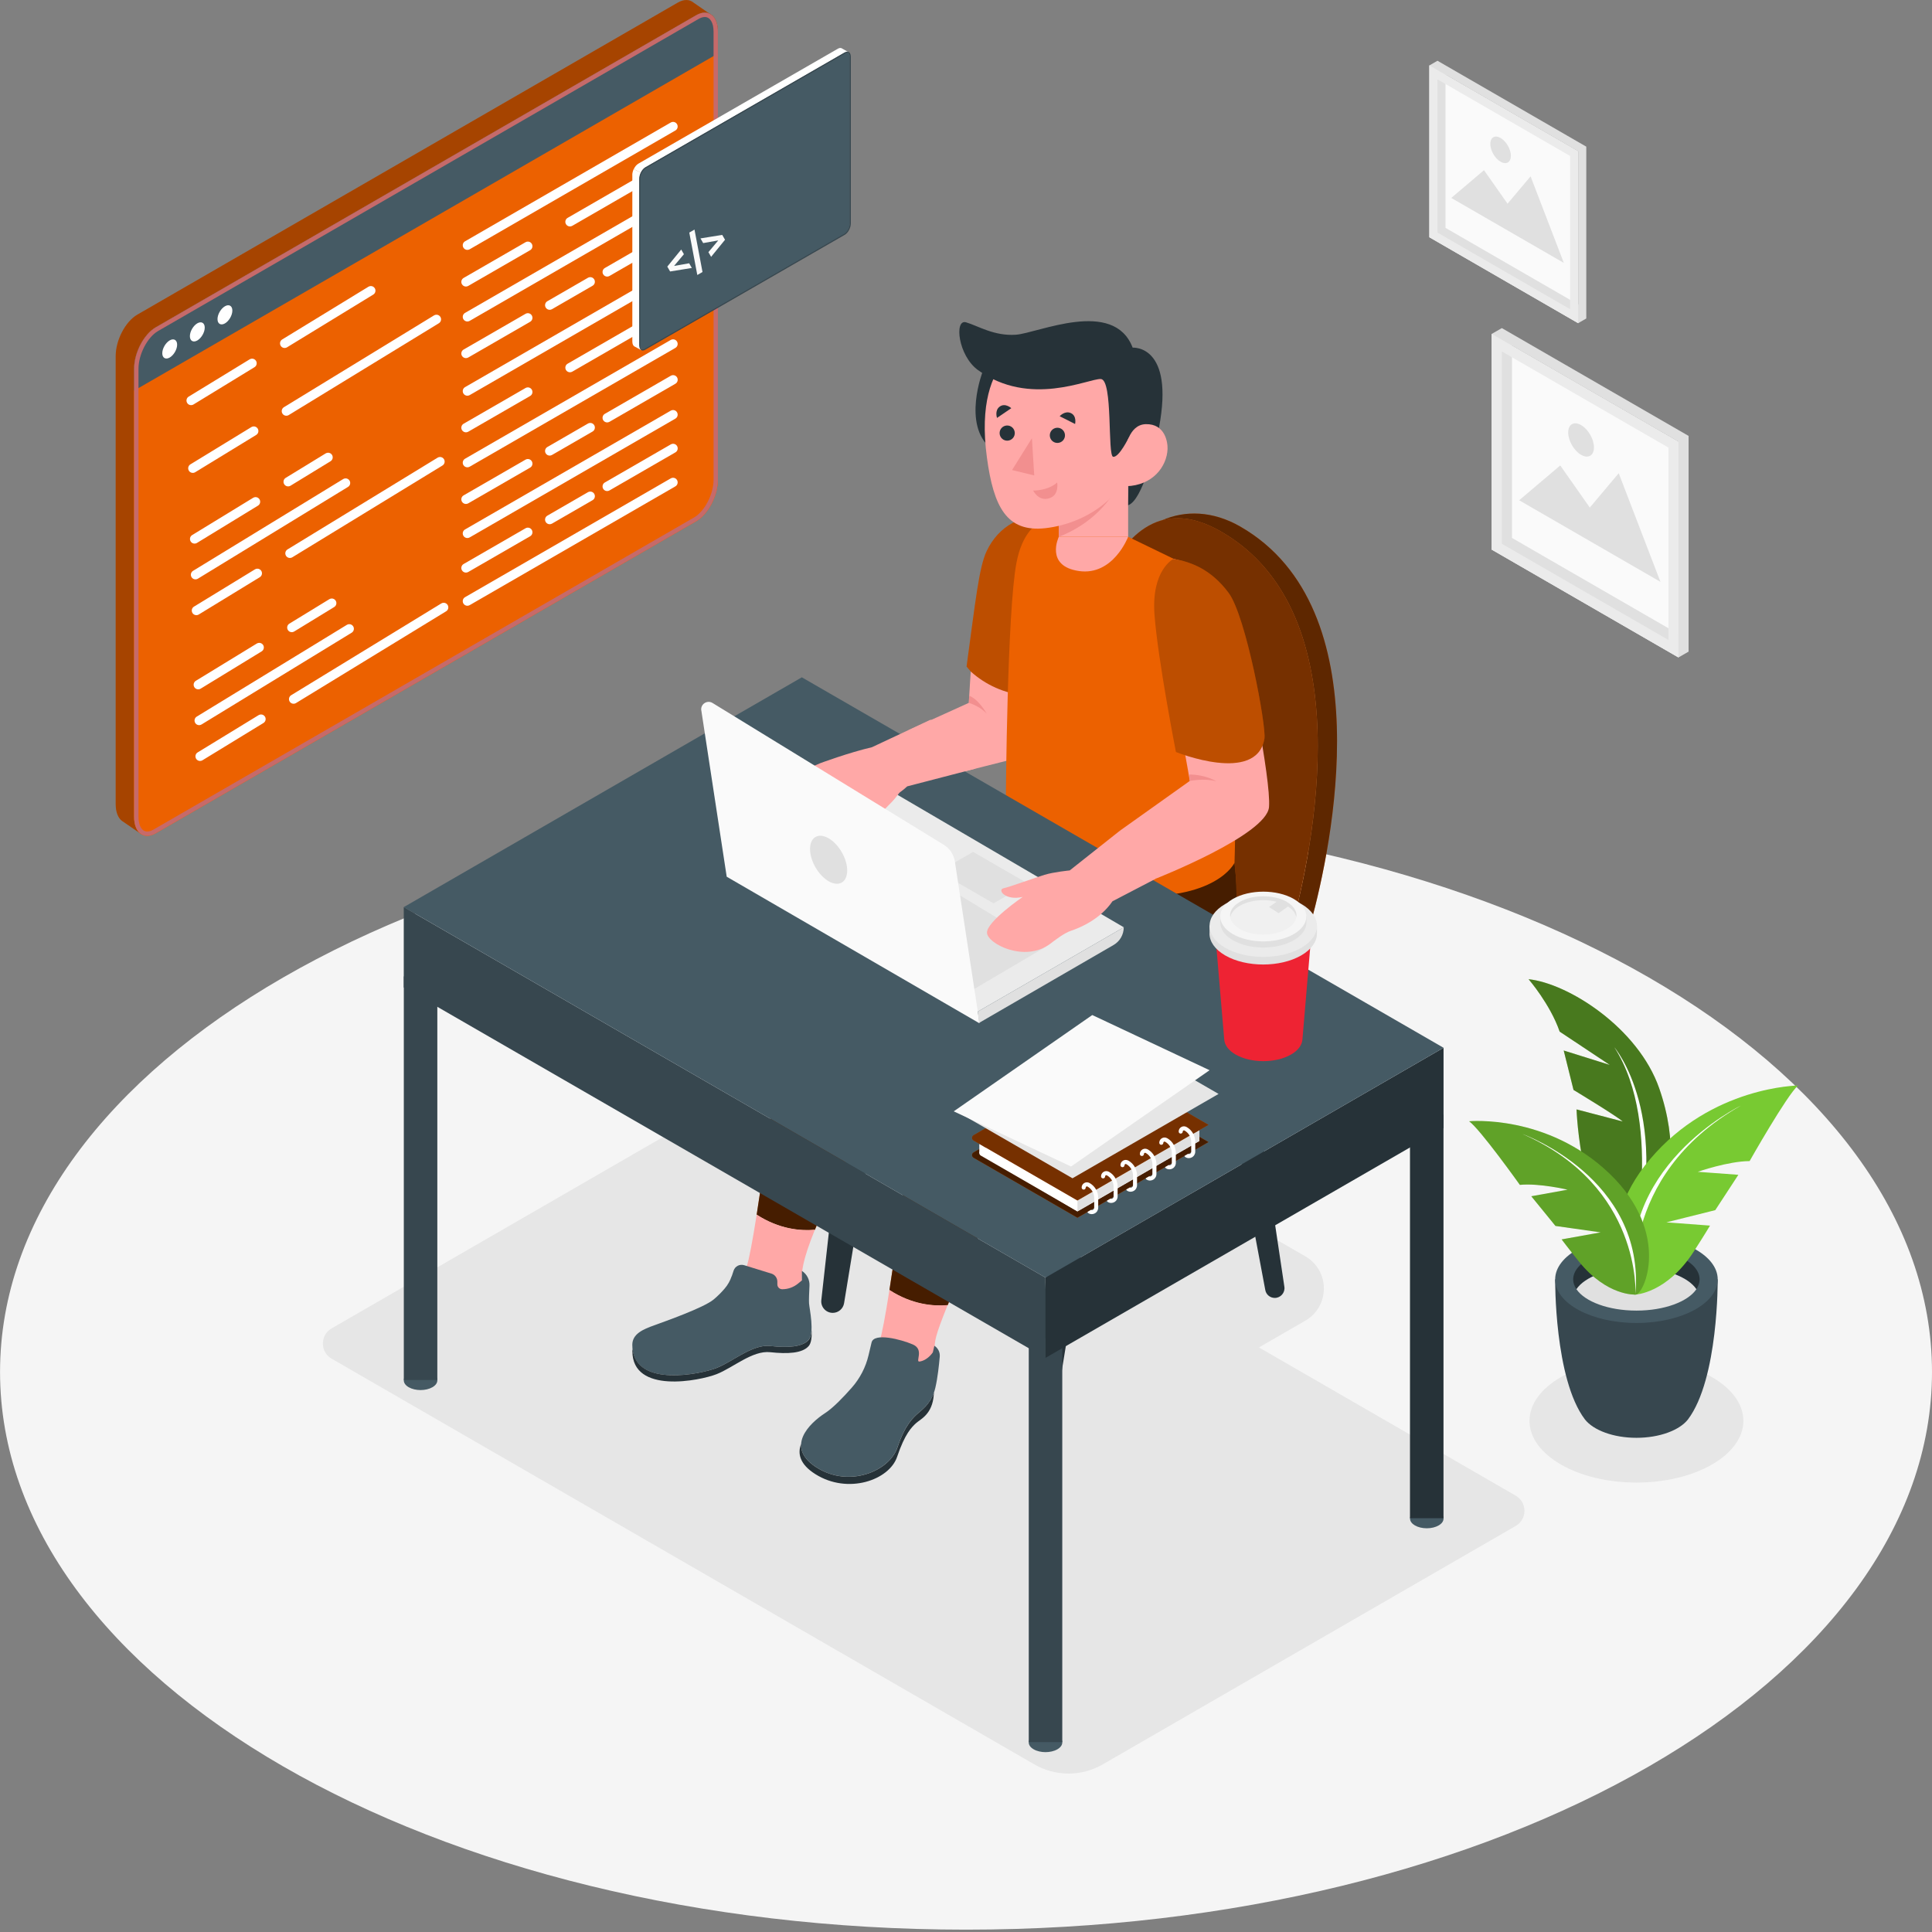 <svg width="500" height="500" viewBox="0 0 500 500" fill="none" xmlns="http://www.w3.org/2000/svg">
<rect x="0" y="0" width="500" height="500" fill="#808080" stroke="none"/>
<g clip-path="url(#clip0_1165_1269)">
<path d="M250.006 499.393C111.938 499.393 0.011 434.773 0.011 355.059C0.011 275.346 111.938 210.726 250.006 210.726C388.074 210.726 500 275.346 500 355.059C500 434.773 388.074 499.393 250.006 499.393Z" fill="#F5F5F5"/>
<path d="M423.508 383.688C408.224 383.688 395.835 376.535 395.835 367.711C395.835 358.887 408.224 351.734 423.508 351.734C438.792 351.734 451.182 358.887 451.182 367.711C451.182 376.535 438.792 383.688 423.508 383.688Z" fill="#E6E6E6"/>
<path d="M210.389 282.072L392.273 387.081C395.284 388.823 395.284 393.171 392.273 394.912L285.376 456.63C279.905 459.787 273.174 459.787 267.703 456.63L85.819 351.621C82.808 349.88 82.808 345.532 85.819 343.79L192.716 282.072C198.187 278.915 204.929 278.915 210.389 282.072Z" fill="#E6E6E6"/>
<path d="M264.995 283.095L337.814 325.139C344.218 328.835 344.218 338.082 337.814 341.79L301.141 362.958C296.208 365.812 290.118 365.812 285.186 362.958L212.367 320.914C205.963 317.218 205.963 307.971 212.367 304.263L249.041 283.095C253.973 280.241 260.052 280.241 264.995 283.095Z" fill="#E6E6E6"/>
<path d="M422.046 326.363C422.046 326.363 439.146 309.667 429.416 281.69C423.967 266.016 405.889 254.5 395.597 253.421C395.597 253.421 401.181 259.859 403.642 266.983L416.608 275.601L404.686 271.87L407.226 282.072C407.226 282.072 418.304 288.769 419.956 290.241L408.012 287.117C408.012 287.117 408.922 315.993 422.057 326.375L422.046 326.363Z" fill="#78CA32"/>
<path opacity="0.4" d="M422.046 326.363C422.046 326.363 439.146 309.667 429.416 281.69C423.967 266.016 405.889 254.5 395.597 253.421C395.597 253.421 401.181 259.859 403.642 266.983L416.608 275.601L404.686 271.87L407.226 282.072C407.226 282.072 418.304 288.769 419.956 290.241L408.012 287.117C408.012 287.117 408.922 315.993 422.057 326.375L422.046 326.363Z" fill="black"/>
<path d="M422.046 326.363C422.046 326.363 430.9 291.42 417.799 271.039C417.799 271.039 433.158 289.027 422.046 326.363Z" fill="white"/>
<path d="M402.474 331.094L423.395 330.835H423.507H423.619L444.54 331.094C444.54 331.094 444.776 356.868 436.833 367.363C434.642 370.149 429.496 372.104 423.507 372.104C417.518 372.104 412.361 370.138 410.17 367.34C402.238 356.846 402.474 331.094 402.474 331.094Z" fill="#37474F"/>
<path d="M423.508 342.386C411.891 342.386 402.475 337.33 402.475 331.094C402.475 324.857 411.891 319.802 423.508 319.802C435.124 319.802 444.541 324.857 444.541 331.094C444.541 337.33 435.124 342.386 423.508 342.386Z" fill="#455A64"/>
<path d="M423.508 328.105C416.272 328.105 410.148 330.431 407.98 333.644C407.44 332.846 407.137 331.993 407.137 331.105C407.137 326.644 414.463 323.026 423.496 323.026C432.53 323.026 439.855 326.644 439.855 331.105C439.855 331.993 439.552 332.846 439.013 333.644C436.856 330.431 430.732 328.105 423.496 328.105H423.508Z" fill="#263238"/>
<path d="M423.507 328.105C430.743 328.105 436.866 330.431 439.023 333.644C436.866 336.858 430.743 339.183 423.507 339.183C416.271 339.183 410.148 336.858 407.979 333.644C410.136 330.431 416.26 328.105 423.507 328.105Z" fill="#E0E0E0"/>
<path d="M423.248 335.037C423.248 335.037 431.349 334.723 438.304 323.959C441.169 319.521 442.551 317.184 442.551 317.184L431.26 316.341L443.911 313.184L449.888 304.038L439.383 303.263C439.383 303.263 447.203 300.521 452.798 300.488C452.798 300.488 462.484 283.376 465.326 280.937C465.326 280.937 442.978 281.117 427.057 299.96C411.125 318.791 420.9 335.532 423.26 335.06L423.248 335.037Z" fill="#78CA32"/>
<path d="M423.249 335.037C423.249 335.037 418.182 304.499 450.529 286.14C450.529 286.14 416.957 302.263 423.249 335.037Z" fill="white"/>
<path d="M423.248 335.037C423.248 335.037 415.911 335.521 408.619 326.465C405.619 322.734 404.147 320.757 404.147 320.757L414.26 318.937L402.552 317.274L396.294 309.589L405.698 307.892C405.698 307.892 398.383 306.15 393.339 306.645C393.339 306.645 382.991 292.117 380.204 290.184C380.204 290.184 400.383 288.252 416.529 303.735C432.675 319.229 425.439 335.251 423.259 335.037H423.248Z" fill="#78CA32"/>
<path opacity="0.2" d="M423.248 335.037C423.248 335.037 415.911 335.521 408.619 326.465C405.619 322.734 404.147 320.757 404.147 320.757L414.26 318.937L402.552 317.274L396.294 309.589L405.698 307.892C405.698 307.892 398.383 306.15 393.339 306.645C393.339 306.645 382.991 292.117 380.204 290.184C380.204 290.184 400.383 288.252 416.529 303.735C432.675 319.229 425.439 335.251 423.259 335.037H423.248Z" fill="black"/>
<path d="M423.248 335.037C423.248 335.037 424.944 307.016 394.035 293.488C394.035 293.488 425.843 304.881 423.248 335.037Z" fill="white"/>
<path d="M386.059 86.414V142.233L434.395 170.142V114.323L386.059 86.414Z" fill="#FAFAFA"/>
<path d="M391.294 89.436V139.21L434.405 164.097V114.323L391.294 89.436ZM388.676 84.908L437.012 112.818V168.637L434.394 170.142L386.058 142.233V86.414L388.676 84.908Z" fill="#E0E0E0"/>
<path d="M388.676 90.953V140.727L431.788 165.614V115.84L388.676 90.953ZM386.059 86.425L434.395 114.335V170.153L386.059 142.244V86.425Z" fill="#EBEBEB"/>
<path d="M393.16 129.469L429.721 150.581L418.923 122.469L411.44 131.357L403.789 120.458L393.16 129.469Z" fill="#E0E0E0"/>
<path d="M405.846 111.93C405.846 114.054 407.34 116.649 409.183 117.705C411.025 118.773 412.52 117.907 412.52 115.784C412.52 113.66 411.025 111.065 409.183 110.009C407.34 108.941 405.846 109.807 405.846 111.93Z" fill="#E0E0E0"/>
<path d="M369.935 16.921V61.392L408.439 83.627V39.156L369.935 16.921Z" fill="#FAFAFA"/>
<path d="M374.103 19.325V58.976L408.439 78.807V39.156L374.103 19.325ZM372.013 15.719L410.529 37.954V82.425L408.439 83.627L369.935 61.392V16.921L372.025 15.719H372.013Z" fill="#E0E0E0"/>
<path d="M372.013 20.539V60.19L406.349 80.021V40.37L372.013 20.539ZM369.923 16.932L408.428 39.168V83.639L369.923 61.403V16.921V16.932Z" fill="#EBEBEB"/>
<path d="M375.587 51.224L404.721 68.043L396.114 45.639L390.148 52.718L384.058 44.044L375.587 51.224Z" fill="#E0E0E0"/>
<path d="M385.688 37.246C385.688 38.943 386.879 40.999 388.351 41.853C389.823 42.696 391.014 42.01 391.014 40.314C391.014 38.617 389.823 36.561 388.351 35.707C386.879 34.864 385.688 35.55 385.688 37.246Z" fill="#E0E0E0"/>
<path d="M288.028 273.971L272.399 369.351C272.163 370.789 270.916 371.846 269.466 371.846C267.691 371.846 266.309 370.306 266.511 368.542L277.477 270.14L288.039 273.971H288.028Z" fill="#263238"/>
<path d="M234.075 241.893L218.446 337.273C218.21 338.711 216.963 339.768 215.513 339.768C213.738 339.768 212.356 338.228 212.558 336.464L223.524 238.062L234.086 241.893H234.075Z" fill="#263238"/>
<path d="M312.028 251.668L327.455 333.858C327.669 335.049 328.702 335.903 329.916 335.903C331.433 335.903 332.612 334.543 332.399 333.037L321.006 256.859L312.028 251.668Z" fill="#263238"/>
<path d="M257.468 221.006L272.805 302.69C273.018 303.881 274.052 304.735 275.265 304.735C276.782 304.735 277.962 303.375 277.748 301.87L266.445 226.186L257.468 221.006Z" fill="#263238"/>
<path d="M261.917 214.793C269.119 211.579 274.051 204.793 274.827 196.951C277.31 171.929 286.13 120.346 315.994 137.514C352.859 158.704 339.657 220.242 334.297 239.972C333.084 244.421 330.769 248.478 327.522 251.758C320.859 258.466 307.073 270.016 283.624 279.859C280.748 281.061 277.546 281.252 274.546 280.398C262.894 277.084 232.457 266.882 217.277 247.478C215.48 245.185 215.873 241.871 218.154 240.062C224.3 235.174 238.187 225.354 261.917 214.782V214.793Z" fill="#EC6100"/>
<path opacity="0.5" d="M261.917 214.793C269.119 211.579 274.051 204.793 274.827 196.951C277.31 171.929 286.13 120.346 315.994 137.514C352.859 158.704 339.657 220.242 334.297 239.972C333.084 244.421 330.769 248.478 327.522 251.758C320.859 258.466 307.073 270.016 283.624 279.859C280.748 281.061 277.546 281.252 274.546 280.398C262.894 277.084 232.457 266.882 217.277 247.478C215.48 245.185 215.873 241.871 218.154 240.062C224.3 235.174 238.187 225.354 261.917 214.782V214.793Z" fill="black"/>
<path d="M216.176 243.961C216.108 245.197 216.457 246.444 217.277 247.489C218.086 248.522 218.951 249.534 219.839 250.511C220.322 251.051 220.827 251.579 221.333 252.107C221.333 252.107 221.355 252.129 221.367 252.14C221.872 252.657 222.389 253.163 222.906 253.668C222.917 253.68 222.94 253.702 222.951 253.713C223.479 254.219 224.007 254.702 224.558 255.196C224.569 255.208 224.58 255.219 224.603 255.23C225.153 255.725 225.704 256.196 226.265 256.68C226.265 256.68 226.277 256.691 226.288 256.702C234.895 263.927 245.344 269.432 254.681 273.398C254.692 273.398 254.703 273.398 254.714 273.41C255.299 273.657 255.872 273.893 256.445 274.129C256.501 274.151 256.568 274.174 256.624 274.207C257.164 274.432 257.692 274.645 258.22 274.848C258.31 274.881 258.4 274.926 258.501 274.96C258.995 275.162 259.489 275.353 259.984 275.544C260.096 275.589 260.209 275.634 260.321 275.679C260.793 275.859 261.253 276.027 261.703 276.207C261.838 276.252 261.973 276.308 262.107 276.353C262.534 276.511 262.961 276.668 263.388 276.825C263.546 276.881 263.692 276.938 263.849 276.994C264.242 277.14 264.635 277.275 265.029 277.409C265.197 277.466 265.355 277.522 265.523 277.578C265.894 277.702 266.253 277.836 266.613 277.949C266.793 278.005 266.961 278.061 267.13 278.129C267.467 278.241 267.793 278.353 268.118 278.454C268.309 278.522 268.489 278.578 268.68 278.634C268.984 278.735 269.276 278.825 269.568 278.915C269.77 278.982 269.972 279.039 270.163 279.106C270.422 279.185 270.68 279.275 270.927 279.353C271.152 279.421 271.354 279.488 271.579 279.555C271.793 279.623 272.017 279.69 272.231 279.758C272.5 279.836 272.759 279.915 273.017 279.994C273.152 280.027 273.287 280.072 273.422 280.117C273.815 280.23 274.186 280.342 274.545 280.443C277.545 281.297 280.747 281.106 283.624 279.904C307.073 270.061 320.87 258.511 327.522 251.803C330.769 248.534 333.083 244.466 334.297 240.017C339.656 220.287 352.858 158.749 315.994 137.559C315.342 137.188 314.702 136.851 314.061 136.536C313.926 136.469 313.78 136.401 313.646 136.334C313.028 136.042 312.41 135.772 311.803 135.536C311.747 135.514 311.691 135.491 311.623 135.469C311.039 135.255 310.477 135.064 309.915 134.896C309.825 134.873 309.747 134.84 309.657 134.817C309.05 134.649 308.455 134.514 307.87 134.401C307.825 134.401 307.769 134.39 307.724 134.379C306.5 134.166 305.331 134.087 304.185 134.132C304.163 134.132 304.14 134.132 304.118 134.132C302.96 134.177 301.837 134.357 300.769 134.649C306.657 132.042 313.848 132.166 320.982 136.267C357.847 157.457 344.645 218.995 339.285 238.725L338.375 242.118C336.544 248.961 332.499 255.017 326.87 259.32L317.308 266.634C309.567 272.589 298.578 279.533 283.657 285.791C280.77 287.005 277.556 287.207 274.545 286.353C262.905 283.039 232.445 272.848 217.266 253.432C216.592 252.567 216.243 251.556 216.176 250.545H216.153V243.972H216.165L216.176 243.961Z" fill="#EC6100"/>
<path opacity="0.6" d="M216.176 243.961C216.108 245.197 216.457 246.444 217.277 247.489C218.086 248.522 218.951 249.534 219.839 250.511C220.322 251.051 220.827 251.579 221.333 252.107C221.333 252.107 221.355 252.129 221.367 252.14C221.872 252.657 222.389 253.163 222.906 253.668C222.917 253.68 222.94 253.702 222.951 253.713C223.479 254.219 224.007 254.702 224.558 255.196C224.569 255.208 224.58 255.219 224.603 255.23C225.153 255.725 225.704 256.196 226.265 256.68C226.265 256.68 226.277 256.691 226.288 256.702C234.895 263.927 245.344 269.432 254.681 273.398C254.692 273.398 254.703 273.398 254.714 273.41C255.299 273.657 255.872 273.893 256.445 274.129C256.501 274.151 256.568 274.174 256.624 274.207C257.164 274.432 257.692 274.645 258.22 274.848C258.31 274.881 258.4 274.926 258.501 274.96C258.995 275.162 259.489 275.353 259.984 275.544C260.096 275.589 260.209 275.634 260.321 275.679C260.793 275.859 261.253 276.027 261.703 276.207C261.838 276.252 261.973 276.308 262.107 276.353C262.534 276.511 262.961 276.668 263.388 276.825C263.546 276.881 263.692 276.938 263.849 276.994C264.242 277.14 264.635 277.275 265.029 277.409C265.197 277.466 265.355 277.522 265.523 277.578C265.894 277.702 266.253 277.836 266.613 277.949C266.793 278.005 266.961 278.061 267.13 278.129C267.467 278.241 267.793 278.353 268.118 278.454C268.309 278.522 268.489 278.578 268.68 278.634C268.984 278.735 269.276 278.825 269.568 278.915C269.77 278.982 269.972 279.039 270.163 279.106C270.422 279.185 270.68 279.275 270.927 279.353C271.152 279.421 271.354 279.488 271.579 279.555C271.793 279.623 272.017 279.69 272.231 279.758C272.5 279.836 272.759 279.915 273.017 279.994C273.152 280.027 273.287 280.072 273.422 280.117C273.815 280.23 274.186 280.342 274.545 280.443C277.545 281.297 280.747 281.106 283.624 279.904C307.073 270.061 320.87 258.511 327.522 251.803C330.769 248.534 333.083 244.466 334.297 240.017C339.656 220.287 352.858 158.749 315.994 137.559C315.342 137.188 314.702 136.851 314.061 136.536C313.926 136.469 313.78 136.401 313.646 136.334C313.028 136.042 312.41 135.772 311.803 135.536C311.747 135.514 311.691 135.491 311.623 135.469C311.039 135.255 310.477 135.064 309.915 134.896C309.825 134.873 309.747 134.84 309.657 134.817C309.05 134.649 308.455 134.514 307.87 134.401C307.825 134.401 307.769 134.39 307.724 134.379C306.5 134.166 305.331 134.087 304.185 134.132C304.163 134.132 304.14 134.132 304.118 134.132C302.96 134.177 301.837 134.357 300.769 134.649C306.657 132.042 313.848 132.166 320.982 136.267C357.847 157.457 344.645 218.995 339.285 238.725L338.375 242.118C336.544 248.961 332.499 255.017 326.87 259.32L317.308 266.634C309.567 272.589 298.578 279.533 283.657 285.791C280.77 287.005 277.556 287.207 274.545 286.353C262.905 283.039 232.445 272.848 217.266 253.432C216.592 252.567 216.243 251.556 216.176 250.545H216.153V243.972H216.165L216.176 243.961Z" fill="black"/>
<path d="M195.828 314.364C198.356 298.319 201.569 272.657 203.423 257.477C203.547 256.477 203.715 255.489 203.929 254.522C205.783 246.051 211.333 238.849 218.782 234.41L256.602 211.894L282.275 198.389C282.275 198.389 289.107 218.186 281.174 230.287C274.568 240.365 245.4 252.859 236.737 257.062C228.074 261.264 227.883 262.41 228.063 268.039C228.243 273.668 228.254 280.836 217.591 303.285C214.535 309.735 212.401 314.566 210.906 318.263C207.198 318.588 201.682 318.128 195.85 314.352L195.828 314.364Z" fill="#EC6100"/>
<path opacity="0.7" d="M195.827 314.364C198.355 298.319 201.569 272.657 203.423 257.477C203.602 255.983 203.895 254.511 204.277 253.073C206.378 245.219 211.726 238.613 218.714 234.455L256.59 211.905L282.264 198.4C282.264 198.4 289.095 218.197 281.163 230.298C274.556 240.377 245.388 252.871 236.725 257.073C228.063 261.275 227.872 262.421 228.051 268.05C228.231 273.679 228.242 280.848 217.58 303.297C214.524 309.746 212.389 314.577 210.894 318.274C207.187 318.6 201.67 318.139 195.839 314.364H195.827Z" fill="black"/>
<path d="M207.523 331.363C207.535 332.037 207.389 332.689 207.063 333.273C206.355 334.565 204.748 337.004 201.377 340.037C196.288 344.633 179.4 362.61 173.457 351.453C173.457 351.453 190.906 334.745 193.22 327.869C193.872 325.914 194.793 320.937 195.827 314.352C201.658 318.128 207.175 318.588 210.883 318.262C207.613 326.386 207.467 329.038 207.523 331.352V331.363Z" fill="#FFA8A7"/>
<path d="M189.38 330.273L189.863 328.824C190.234 327.701 191.447 327.083 192.582 327.431L199.649 329.611C200.559 329.891 201.177 330.734 201.177 331.689V332.397C201.177 333.094 201.739 333.655 202.436 333.655C203.93 333.655 205.379 333.139 206.537 332.184L207.525 331.375V328.903C208.829 329.745 209.582 331.217 209.492 332.768C209.402 334.442 209.323 336.487 209.379 337.307C209.492 338.779 210.885 344.97 209.233 346.79C207.582 348.621 203.874 348.835 199.29 348.34C194.705 347.846 189.694 352.363 185.436 354.026C181.189 355.7 163.594 359.295 163.639 348.048C163.639 345.183 166.481 344.015 169.268 343.004C172.054 341.992 182.088 338.453 184.661 336.33C185.84 335.352 186.818 334.33 187.526 333.498C188.346 332.554 188.953 331.464 189.357 330.273H189.38Z" fill="#455A64"/>
<path d="M185.458 354.026C189.705 352.352 194.728 347.846 199.312 348.34C203.896 348.835 207.593 348.621 209.255 346.79C209.75 346.239 209.974 345.296 210.042 344.194C210.132 345.925 209.997 347.588 209.255 348.397C207.604 350.228 203.896 350.442 199.312 349.947C194.728 349.453 189.717 353.97 185.458 355.632C181.211 357.307 163.616 360.902 163.661 349.655C163.661 349.475 163.706 349.329 163.728 349.172C164.841 359.048 181.357 355.632 185.458 354.026Z" fill="#263238"/>
<path d="M230.187 333.858C232.715 317.813 235.929 292.151 237.783 276.971C238.749 268.994 242.693 261.68 248.816 256.477L294.197 217.894L318.455 217.478C318.455 217.478 323.455 237.691 315.522 249.803C308.916 259.882 279.748 272.376 271.085 276.578C262.423 280.78 262.231 281.926 262.411 287.555C262.591 293.184 262.602 300.353 251.94 322.802C248.883 329.251 246.749 334.082 245.254 337.779C241.547 338.105 236.03 337.644 230.199 333.869L230.187 333.858Z" fill="#EC6100"/>
<path opacity="0.7" d="M230.187 333.858C232.715 317.813 235.929 292.151 237.783 276.971C238.749 268.994 242.693 261.68 248.816 256.477L294.197 217.894L318.455 217.478C318.455 217.478 323.455 237.691 315.522 249.803C308.916 259.882 279.748 272.376 271.085 276.578C262.423 280.78 262.231 281.926 262.411 287.555C262.591 293.184 262.602 300.353 251.94 322.802C248.883 329.251 246.749 334.082 245.254 337.779C241.547 338.105 236.03 337.644 230.199 333.869L230.187 333.858Z" fill="black"/>
<path d="M241.894 349.408C241.905 350.082 242.355 352.071 241.422 352.767C240.242 353.644 239.108 356.498 235.737 359.531C230.647 364.127 225.265 354.239 227.58 347.363C228.231 345.408 229.153 340.431 230.186 333.846C236.018 337.622 241.534 338.082 245.242 337.756C241.973 345.88 241.838 347.093 241.894 349.397V349.408Z" fill="#FFA8A7"/>
<path d="M271.893 133.75C264.724 132.626 257.747 136.817 255.477 143.705C254.106 147.839 252.882 152.895 252.41 158.547C251.095 174.108 250.736 181.895 250.736 181.895L235.107 188.985C235.107 188.985 243.545 189.389 242.972 201.31L262.443 196.4L271.893 133.75Z" fill="#FFA8A7"/>
<path d="M250.151 172.49C252.454 155.626 253.364 146.817 255.342 142.637C258.443 136.076 264.712 132.637 271.881 133.761L265.993 180.052L265.241 179.973C260.027 179.468 255.117 177.288 251.23 173.783L250.151 172.502V172.49Z" fill="#EC6100"/>
<path opacity="0.2" d="M250.151 172.49C252.454 155.626 253.364 146.817 255.342 142.637C258.443 136.076 264.712 132.637 271.881 133.761L265.993 180.052L265.241 179.973C260.027 179.468 255.117 177.288 251.23 173.783L250.151 172.502V172.49Z" fill="black"/>
<path d="M250.736 181.895C250.736 181.895 253.713 182.771 255.354 184.726C255.354 184.726 253.466 181.142 250.826 180.041L250.736 181.895Z" fill="#F28F8F"/>
<path d="M309.442 147.39L291.96 138.918L277.556 133.941C277.556 133.941 266.016 130.255 263.062 145.637C260.635 158.277 260.32 206.321 260.32 206.321L260.578 211.579C260.578 211.579 267.241 230.253 291.05 231.793C314.858 233.332 319.487 223.298 319.487 223.298C319.487 223.298 321.903 159.738 309.442 147.379V147.39Z" fill="#EC6100"/>
<path d="M254.355 96.043C254.355 96.043 248.951 109.896 256.412 115.997C263.872 122.098 261.288 97.593 261.288 97.593L254.355 96.054V96.043Z" fill="#263238"/>
<path d="M267.511 452.72C269.207 453.698 271.949 453.698 273.646 452.72C275.342 451.743 275.342 450.158 273.646 449.181C271.949 448.203 269.207 448.203 267.511 449.181C265.814 450.158 265.814 451.743 267.511 452.72Z" fill="#455A64"/>
<path d="M266.242 346.408H274.916V450.855H266.242V346.408Z" fill="#37474F"/>
<path d="M369.251 395.519C366.856 395.519 364.914 394.397 364.914 393.014C364.914 391.63 366.856 390.508 369.251 390.508C371.646 390.508 373.588 391.63 373.588 393.014C373.588 394.397 371.646 395.519 369.251 395.519Z" fill="#455A64"/>
<path d="M364.902 288.465H373.576V392.913H364.902V288.465Z" fill="#263238"/>
<path d="M105.775 359.014C107.471 359.992 110.213 359.992 111.909 359.014C113.606 358.037 113.606 356.453 111.909 355.475C110.213 354.498 107.471 354.498 105.775 355.475C104.078 356.453 104.078 358.037 105.775 359.014Z" fill="#455A64"/>
<path d="M104.506 252.691H113.18V357.138H104.506V252.691Z" fill="#37474F"/>
<path d="M211.849 279.971C213.366 280.848 215.838 280.848 217.355 279.971C218.871 279.095 218.871 277.668 217.355 276.792C215.838 275.915 213.366 275.915 211.849 276.792C210.332 277.668 210.332 279.095 211.849 279.971Z" fill="#455A64"/>
<path d="M210.692 191.131H218.479V278.297H210.692V191.131Z" fill="#455A64"/>
<path d="M373.588 271.162V291.948L270.568 351.419V330.644L373.588 271.162Z" fill="#263238"/>
<path d="M104.493 234.759L270.568 330.644V351.419L104.493 255.545V234.759Z" fill="#37474F"/>
<path d="M207.513 175.288L373.588 271.162L270.568 330.644L104.493 234.759L207.513 175.288Z" fill="#455A64"/>
<path d="M290.838 239.983L253.063 261.792L190.256 225.478L228.03 203.22L290.838 239.983Z" fill="#EBEBEB"/>
<path d="M257.13 233.781L242.95 225.602L251.838 220.467L266.006 228.658L257.13 233.781Z" fill="#E0E0E0"/>
<path d="M251.455 256.343L270.545 245.107L233.231 222.534L251.455 256.343Z" fill="#E0E0E0"/>
<path d="M240.771 186.288L225.659 193.378C219.603 194.793 212.311 197.501 212.311 197.501C212.311 197.501 201.794 201.793 201.322 204.613C200.839 207.434 209.21 214.22 216.569 210.917C218.052 210.254 220.726 208.905 222.704 208.692C224.681 208.478 230.535 207.557 234.782 203.512L252.422 198.928C252.422 198.928 253.299 188.041 240.782 186.288H240.771Z" fill="#FFA8A7"/>
<path d="M230.985 207.366C229.232 209.242 224.243 213.973 223.153 215.332C222.063 216.703 219.49 213.186 224.007 207.95C224.007 207.95 230.007 205.872 234.895 202.018C234.895 202.018 232.737 205.49 230.985 207.355V207.366Z" fill="#FFA8A7"/>
<path d="M274.027 117.222H291.959V138.929H274.027V117.222Z" fill="#FFA8A7"/>
<path d="M274.017 138.929C280.354 136.48 286.983 131.57 290.5 123.256V117.222H274.017V138.929Z" fill="#F28F8F"/>
<path d="M267.982 88.56C267.982 88.56 251.668 90.526 255.409 118.391C257.139 131.278 260.589 137.795 270.521 136.694C281.779 135.446 297.341 126.694 294.925 104.616C292.509 82.526 267.982 88.56 267.982 88.56Z" fill="#FFA8A7"/>
<path d="M267.061 113.413L267.656 123.042L261.915 121.649L267.061 113.413Z" fill="#F28F8F"/>
<path d="M275.613 112.548C275.681 113.627 274.861 114.559 273.771 114.627C272.692 114.694 271.759 113.874 271.692 112.784C271.625 111.705 272.445 110.773 273.535 110.705C274.613 110.638 275.546 111.458 275.613 112.548Z" fill="#263238"/>
<path d="M262.623 111.964C262.69 113.042 261.87 113.975 260.78 114.042C259.702 114.11 258.769 113.29 258.702 112.2C258.634 111.121 259.455 110.189 260.544 110.121C261.623 110.054 262.556 110.874 262.623 111.964Z" fill="#263238"/>
<path d="M258.028 108.155L261.725 105.638C261.725 105.638 260.163 104.2 258.747 105.211C257.343 106.222 258.028 108.155 258.028 108.155Z" fill="#263238"/>
<path d="M274.242 107.717L278.23 109.728C278.23 109.728 278.725 107.661 277.163 106.919C275.601 106.177 274.242 107.717 274.242 107.717Z" fill="#263238"/>
<path d="M267.376 126.952C267.376 126.952 271.118 127.065 273.59 124.874C273.59 124.874 274.23 128.177 271.477 128.975C268.736 129.784 267.376 126.952 267.376 126.952Z" fill="#F28F8F"/>
<path d="M292.151 113.188C292.151 113.188 289.634 118.402 288.095 118.222C286.556 118.042 288.095 98.222 284.882 98.088C281.668 97.964 266.5 105.492 253.096 95.773C247.95 92.043 246.916 82.515 250.006 83.414C253.096 84.313 257.264 87.02 262.905 86.627C268.545 86.245 288.23 77.099 293.129 89.975C293.129 89.975 304.038 89.088 299.937 110.728C298.915 116.099 295.702 129.435 291.971 130.75L292.162 113.177L292.151 113.188Z" fill="#263238"/>
<path d="M291.263 117.952C291.218 116.323 291.477 114.683 292.151 113.188C292.904 111.514 294.218 109.84 296.51 109.773C301.544 109.638 302.229 114.481 302.162 116.211C301.982 120.75 298.308 125.649 291.477 125.829L291.263 117.941V117.952Z" fill="#FFA8A7"/>
<path d="M289.702 215.085L276.848 225.265C276.848 225.265 272.781 225.658 270.331 226.399C267.871 227.141 261.421 229.512 259.714 229.882C258.006 230.253 260.208 233.186 264.68 232.118C264.68 232.118 255.309 238.534 255.433 241.399C255.556 244.253 265.174 249.129 271.668 244.343C272.972 243.377 275.309 241.5 277.196 240.871C279.084 240.253 284.612 238.107 287.904 233.253L299.14 227.399C299.14 227.399 302.308 214.152 289.702 215.085Z" fill="#FFA8A7"/>
<path d="M303.736 144.626C303.736 144.626 296.23 150.446 300.848 168.491C305.455 186.546 307.915 202.108 307.915 202.108L289.702 215.074C289.702 215.074 297.399 217.815 299.14 227.388C299.14 227.388 327.836 216.107 328.42 208.86C329.005 201.625 322.432 170.266 321.432 164.502C320.432 158.738 315.331 147.356 303.724 144.626H303.736Z" fill="#FFA8A7"/>
<path d="M307.914 202.119C307.914 202.119 311.611 201.333 314.779 202.186C314.779 202.186 311.97 200.445 307.757 200.445L307.914 202.119Z" fill="#F28F8F"/>
<path d="M181.502 183.861L188.064 226.849C188.064 226.849 188.086 226.905 188.109 226.916L253.343 264.747C253.411 264.792 253.501 264.724 253.489 264.646L247.119 222.961C246.849 221.164 245.793 219.579 244.242 218.624L184.401 181.928C183.008 181.075 181.244 182.243 181.491 183.861H181.502Z" fill="#FAFAFA"/>
<path d="M253.344 264.747L288.186 244.568C289.826 243.624 290.826 241.871 290.826 239.983L253.052 261.792L253.344 264.747Z" fill="#E0E0E0"/>
<path d="M219.254 225.287C219.254 228.354 217.097 229.602 214.445 228.062C211.793 226.523 209.636 222.793 209.636 219.725C209.636 216.658 211.793 215.411 214.445 216.95C217.108 218.489 219.254 222.22 219.254 225.287Z" fill="#E0E0E0"/>
<path d="M291.388 96.312C291.388 96.312 294.343 91.942 292.545 90.526C290.747 89.11 289.332 93.616 291.388 96.312Z" fill="#263238"/>
<path d="M290.882 97.234C290.882 97.234 296.129 96.582 296.006 94.29C295.882 91.998 291.568 93.897 290.882 97.234Z" fill="#263238"/>
<path d="M291.961 138.929C291.961 138.929 288.118 149.064 279.231 147.783C270.355 146.491 274.018 138.929 274.018 138.929H291.95H291.961Z" fill="#FFA8A7"/>
<path d="M303.735 144.626C303.735 144.626 297.893 147.424 298.791 159.176C299.69 170.929 304.331 194.614 304.331 194.614C304.331 194.614 325.252 203.074 327.24 191.142C327.757 188.052 322.476 159.48 317.971 153.435C313.465 147.39 308.375 145.457 303.735 144.626Z" fill="#EC6100"/>
<path opacity="0.2" d="M303.735 144.626C303.735 144.626 297.893 147.424 298.791 159.176C299.69 170.929 304.331 194.614 304.331 194.614C304.331 194.614 325.252 203.074 327.24 191.142C327.757 188.052 322.476 159.48 317.971 153.435C313.465 147.39 308.375 145.457 303.735 144.626Z" fill="black"/>
<path d="M241.422 349.981C241.422 349.981 240.119 352.037 238.007 352.363C236.737 352.565 239.31 349.273 236.243 347.947C233.187 346.633 226.187 344.801 225.558 347.442L224.782 350.722C224.052 353.823 222.569 356.7 220.468 359.093C218.367 361.486 215.648 364.34 213.547 365.7C209.547 368.284 202.985 374.52 211.412 379.823C219.85 385.126 230.22 380.654 232.243 374.61C234.276 368.565 236.423 366.823 237.501 365.823C238.58 364.823 241.108 363.25 242.063 359.172C242.681 356.531 243.029 353.138 243.209 351.082C243.299 349.958 242.771 348.891 241.816 348.284L241.422 349.958V349.981Z" fill="#455A64"/>
<path d="M211.423 379.834C219.861 385.137 230.232 380.666 232.254 374.621C234.288 368.576 236.434 366.834 237.513 365.834C238.479 364.936 240.603 363.565 241.715 360.363C241.704 360.531 241.681 360.7 241.67 360.857C241.344 366.082 238.142 367.306 237.063 368.318C235.985 369.318 234.209 370.98 232.176 377.014C230.142 383.059 219.446 386.823 211.019 381.508C206.929 378.935 206.367 376.138 207.334 373.654C207.176 375.677 208.221 377.823 211.412 379.834H211.423Z" fill="#263238"/>
<path d="M251.961 299.634L278.837 315.15L312.758 295.566L285.826 280.016C285.118 279.6 284.23 279.6 283.523 280.016L251.961 298.24C251.422 298.555 251.422 299.33 251.961 299.634Z" fill="#EC6100"/>
<path opacity="0.7" d="M251.961 299.634L278.837 315.15L312.758 295.566L285.826 280.016C285.118 279.6 284.23 279.6 283.523 280.016L251.961 298.24C251.422 298.555 251.422 299.33 251.961 299.634Z" fill="black"/>
<path d="M253.826 299.061L278.848 313.51L310.42 295.274L285.353 280.803C284.69 280.421 283.87 280.421 283.207 280.803L253.826 297.769C253.331 298.061 253.331 298.78 253.826 299.061Z" fill="white"/>
<path d="M278.836 313.51V310.69L253.443 296.027V298.431L278.836 313.51Z" fill="white"/>
<path d="M278.838 313.51V310.69L310.41 292.465V295.274L278.838 313.51Z" fill="#E0E0E0"/>
<path d="M251.961 295.173L278.837 310.69L312.758 291.106L285.826 275.556C285.118 275.14 284.23 275.14 283.523 275.556L251.961 293.78C251.422 294.094 251.422 294.87 251.961 295.173Z" fill="#EC6100"/>
<path opacity="0.5" d="M251.961 295.173L278.837 310.69L312.758 291.106L285.826 275.556C285.118 275.14 284.23 275.14 283.523 275.556L251.961 293.78C251.422 294.094 251.422 294.87 251.961 295.173Z" fill="black"/>
<path d="M282.342 313.128C282.511 313.195 282.691 313.184 282.848 313.094C283.05 312.982 283.174 312.791 283.174 312.555V310.004C283.174 308.836 282.545 307.735 281.545 307.139L281.444 307.083C281.309 307.004 281.185 307.049 281.14 307.083C281.095 307.105 280.983 307.184 280.983 307.341C280.983 307.634 280.747 307.869 280.455 307.869C280.163 307.869 279.927 307.634 279.927 307.341C279.927 306.847 280.185 306.409 280.612 306.162C281.039 305.914 281.556 305.926 281.972 306.162L282.073 306.218C283.399 307.004 284.219 308.454 284.219 309.993V312.544C284.219 313.161 283.882 313.723 283.342 314.015C283.095 314.15 282.826 314.218 282.556 314.218C282.23 314.218 281.915 314.128 281.635 313.937C281.533 313.869 281.466 313.757 281.432 313.645L282.342 313.117V313.128Z" fill="white"/>
<path d="M287.364 310.229C287.532 310.296 287.712 310.285 287.869 310.195C288.072 310.083 288.195 309.892 288.195 309.656V307.105C288.195 305.937 287.566 304.836 286.566 304.24L286.465 304.184C286.33 304.105 286.207 304.15 286.162 304.184C286.117 304.207 286.004 304.285 286.004 304.443C286.004 304.735 285.768 304.971 285.476 304.971C285.184 304.971 284.948 304.735 284.948 304.443C284.948 303.948 285.207 303.51 285.634 303.263C286.061 303.016 286.577 303.027 286.993 303.263L287.094 303.319C288.42 304.105 289.24 305.555 289.24 307.094V309.645C289.24 310.263 288.903 310.824 288.364 311.117C288.117 311.251 287.847 311.319 287.577 311.319C287.252 311.319 286.937 311.229 286.656 311.038C286.555 310.97 286.487 310.858 286.454 310.746L287.364 310.218V310.229Z" fill="white"/>
<path d="M292.387 307.33C292.556 307.398 292.736 307.386 292.893 307.296C293.095 307.184 293.219 306.993 293.219 306.757V304.207C293.219 303.038 292.59 301.937 291.59 301.342L291.488 301.285C291.354 301.207 291.23 301.252 291.185 301.285C291.14 301.308 291.028 301.386 291.028 301.544C291.028 301.836 290.792 302.072 290.5 302.072C290.208 302.072 289.972 301.836 289.972 301.544C289.972 301.049 290.23 300.611 290.657 300.364C291.084 300.117 291.601 300.128 292.017 300.364L292.118 300.42C293.443 301.207 294.264 302.656 294.264 304.195V306.746C294.264 307.364 293.927 307.926 293.387 308.218C293.14 308.353 292.87 308.42 292.601 308.42C292.275 308.42 291.96 308.33 291.679 308.139C291.578 308.072 291.511 307.959 291.477 307.847L292.387 307.319V307.33Z" fill="white"/>
<path d="M297.409 304.431C297.577 304.499 297.757 304.488 297.914 304.398C298.117 304.285 298.24 304.094 298.24 303.858V301.308C298.24 300.139 297.611 299.038 296.611 298.443L296.51 298.387C296.375 298.308 296.252 298.353 296.207 298.387C296.162 298.409 296.049 298.488 296.049 298.645C296.049 298.937 295.813 299.173 295.521 299.173C295.229 299.173 294.993 298.937 294.993 298.645C294.993 298.151 295.252 297.712 295.678 297.465C296.105 297.218 296.622 297.229 297.038 297.465L297.139 297.521C298.465 298.308 299.285 299.757 299.285 301.297V303.847C299.285 304.465 298.948 305.027 298.409 305.319C298.162 305.454 297.892 305.521 297.622 305.521C297.296 305.521 296.982 305.431 296.701 305.24C296.6 305.173 296.532 305.061 296.499 304.948L297.409 304.42V304.431Z" fill="white"/>
<path d="M302.432 301.533C302.601 301.6 302.781 301.589 302.938 301.499C303.14 301.386 303.264 301.195 303.264 300.959V298.409C303.264 297.24 302.634 296.139 301.634 295.544L301.533 295.488C301.399 295.409 301.275 295.454 301.23 295.488C301.185 295.51 301.073 295.589 301.073 295.746C301.073 296.038 300.837 296.274 300.545 296.274C300.252 296.274 300.017 296.038 300.017 295.746C300.017 295.252 300.275 294.814 300.702 294.566C301.129 294.319 301.646 294.33 302.061 294.566L302.163 294.623C303.488 295.409 304.309 296.858 304.309 298.398V300.948C304.309 301.566 303.972 302.128 303.432 302.42C303.185 302.555 302.915 302.622 302.646 302.622C302.32 302.622 302.005 302.532 301.724 302.341C301.623 302.274 301.556 302.162 301.522 302.049L302.432 301.521V301.533Z" fill="white"/>
<path d="M307.454 298.634C307.622 298.701 307.802 298.69 307.959 298.6C308.162 298.488 308.285 298.297 308.285 298.061V295.51C308.285 294.342 307.656 293.241 306.656 292.645L306.555 292.589C306.42 292.51 306.296 292.555 306.251 292.589C306.207 292.611 306.094 292.69 306.094 292.847C306.094 293.139 305.858 293.375 305.566 293.375C305.274 293.375 305.038 293.139 305.038 292.847C305.038 292.353 305.296 291.915 305.723 291.668C306.15 291.42 306.667 291.432 307.083 291.668L307.184 291.724C308.51 292.51 309.33 293.96 309.33 295.499V298.049C309.33 298.667 308.993 299.229 308.454 299.521C308.207 299.656 307.937 299.724 307.667 299.724C307.341 299.724 307.027 299.634 306.746 299.443C306.645 299.375 306.577 299.263 306.544 299.151L307.454 298.622V298.634Z" fill="white"/>
<path d="M248.49 288.162L277.557 304.937L315.365 283.106L286.31 266.32L248.49 288.162Z" fill="#E6E6E6"/>
<path d="M246.827 287.611L277.186 301.892L313.039 276.971L282.68 262.691L246.827 287.611Z" fill="#FAFAFA"/>
<path d="M314.611 242.995H339.273L337.06 269.095C336.925 270.488 335.959 271.859 334.116 272.915C330.161 275.196 323.746 275.196 319.78 272.915C317.937 271.848 316.971 270.488 316.836 269.095L314.622 242.995H314.611Z" fill="#EE2333"/>
<path d="M313.027 241.568V239.5H313.51C314.117 238.186 315.308 236.938 317.094 235.905C322.521 232.77 331.33 232.77 336.757 235.905C338.543 236.938 339.734 238.186 340.341 239.5H340.824V241.59C340.824 243.646 339.465 245.702 336.746 247.264C331.319 250.399 322.51 250.399 317.083 247.264C314.364 245.691 313.005 243.635 313.016 241.568H313.027Z" fill="#E0E0E0"/>
<path d="M317.105 245.298C322.532 248.433 331.341 248.433 336.768 245.298C342.195 242.163 342.195 237.073 336.768 233.939C331.341 230.804 322.532 230.804 317.105 233.939C311.678 237.073 311.678 242.163 317.105 245.298Z" fill="#EBEBEB"/>
<path d="M315.791 238.759V237.107H316.184C316.679 236.051 317.622 235.051 319.06 234.231C323.409 231.714 330.465 231.714 334.824 234.231C336.262 235.062 337.206 236.051 337.701 237.107H338.094V238.781C338.094 240.433 337.004 242.073 334.835 243.332C330.487 245.848 323.431 245.848 319.072 243.332C316.892 242.073 315.802 240.422 315.813 238.77L315.791 238.759Z" fill="#E0E0E0"/>
<path d="M319.061 241.747C323.409 244.264 330.465 244.264 334.825 241.747C339.173 239.231 339.173 235.163 334.825 232.646C330.477 230.13 323.421 230.13 319.061 232.646C314.713 235.163 314.713 239.231 319.061 241.747Z" fill="#F5F5F5"/>
<path d="M320.869 240.422C324.206 242.354 329.644 242.354 333.003 240.422C336.25 238.556 336.351 235.556 333.34 233.624C333.228 233.545 333.116 233.478 333.003 233.41C332.307 233.006 331.509 232.691 330.655 232.455C327.464 231.568 323.509 231.882 320.869 233.41C317.52 235.343 317.52 238.489 320.869 240.422Z" fill="#F0F0F0"/>
<path d="M333.005 234.41C329.657 232.478 324.218 232.478 320.87 234.41C319.41 235.253 318.589 236.321 318.398 237.41C318.151 235.983 318.971 234.5 320.87 233.41C324.218 231.478 329.657 231.478 333.005 233.41C334.904 234.5 335.724 235.983 335.477 237.41C335.286 236.309 334.465 235.242 333.005 234.41Z" fill="#E0E0E0"/>
<path d="M328.421 234.748L330.915 236.332L333.342 234.59V233.635C333.229 233.557 333.117 233.489 333.005 233.422C332.308 233.017 331.51 232.703 330.656 232.467V233.186L328.409 234.759L328.421 234.748Z" fill="#E0E0E0"/>
<path d="M35.548 81.425L175.41 0.674C177.017 -0.247 178.455 -0.18 179.478 0.674L184.32 4.022L181.017 8.101V120.885C181.017 125.02 178.5 129.817 175.41 131.604L36.942 211.546L36.683 215.95L31.582 212.456C30.571 211.692 29.942 210.186 29.942 208.119V92.144C29.942 88.009 32.459 83.212 35.548 81.425Z" fill="#EC6100"/>
<path opacity="0.3" d="M35.548 81.425L175.41 0.674C177.017 -0.247 178.455 -0.18 179.478 0.674L184.32 4.022L181.017 8.101V120.885C181.017 125.02 178.5 129.817 175.41 131.604L36.942 211.546L36.683 215.95L31.582 212.456C30.571 211.692 29.942 210.186 29.942 208.119V92.144C29.942 88.009 32.459 83.212 35.548 81.425Z" fill="black"/>
<path d="M40.313 215.636L180.175 134.885C183.276 133.098 185.781 128.3 185.781 124.166V8.191C185.781 4.056 183.264 2.157 180.175 3.944L40.313 84.695C37.212 86.481 34.706 91.279 34.706 95.414V211.388C34.706 215.523 37.223 217.422 40.313 215.636Z" fill="#EC6100"/>
<path d="M40.313 215.636L180.175 134.885C183.276 133.098 185.781 128.3 185.781 124.166V8.191C185.781 4.056 183.264 2.157 180.175 3.944L40.313 84.695C37.212 86.481 34.706 91.279 34.706 95.414V211.388C34.706 215.523 37.223 217.422 40.313 215.636Z" fill="#EC6100"/>
<path d="M40.313 84.695L180.175 3.944C183.276 2.157 185.781 4.056 185.781 8.191V13.865L34.695 101.099V95.425C34.695 91.29 37.212 86.492 40.301 84.706L40.313 84.695Z" fill="#455A64"/>
<path d="M182.411 4.404C181.917 4.404 181.332 4.584 180.748 4.932L40.886 85.683C38.145 87.268 35.841 91.728 35.841 95.436V211.411C35.841 213.714 36.729 215.197 38.1 215.197C38.605 215.197 39.167 215.018 39.763 214.669L179.625 133.918C182.366 132.334 184.669 127.874 184.669 124.166V8.191C184.669 5.888 183.782 4.404 182.411 4.404ZM182.411 3.281C184.4 3.281 185.793 5.123 185.793 8.191V124.166C185.793 128.3 183.276 133.098 180.186 134.885L40.324 215.636C39.538 216.096 38.785 216.31 38.1 216.31C36.111 216.31 34.718 214.467 34.718 211.4V95.425C34.718 91.29 37.234 86.492 40.324 84.706L180.175 3.944C180.962 3.483 181.714 3.27 182.4 3.27L182.411 3.281Z" fill="#C66A6A"/>
<path d="M120.952 64.673C121.154 64.673 121.356 64.617 121.547 64.515L174.782 33.775C175.355 33.449 175.546 32.718 175.22 32.145C174.895 31.572 174.164 31.381 173.591 31.707L120.356 62.448C119.783 62.774 119.592 63.504 119.918 64.077C120.143 64.459 120.536 64.673 120.952 64.673Z" fill="white"/>
<path d="M114.802 155.995C114.6 156 114.399 156.061 114.21 156.167L75.359 179.917C74.794 180.257 74.622 180.992 74.962 181.556C75.302 182.121 76.037 182.294 76.602 181.953L115.453 158.204C116.018 157.864 116.19 157.129 115.85 156.564C115.616 156.188 115.217 155.985 114.802 155.995Z" fill="white"/>
<path d="M67.527 184.902C67.325 184.907 67.124 184.968 66.936 185.074L51.152 194.722C50.587 195.062 50.415 195.797 50.755 196.362C51.095 196.926 51.83 197.099 52.395 196.759L68.179 187.111C68.743 186.771 68.916 186.036 68.576 185.471C68.341 185.095 67.943 184.892 67.527 184.902Z" fill="white"/>
<path d="M120.952 139.244C121.154 139.244 121.356 139.188 121.547 139.087L174.782 108.346C175.355 108.02 175.546 107.29 175.22 106.717C174.895 106.144 174.164 105.953 173.591 106.279L120.356 137.019C119.783 137.345 119.592 138.076 119.918 138.649C120.143 139.031 120.536 139.244 120.952 139.244Z" fill="white"/>
<path d="M112.924 81.447C112.722 81.452 112.522 81.514 112.333 81.62L73.482 105.38C72.917 105.72 72.745 106.455 73.085 107.02C73.425 107.585 74.16 107.757 74.725 107.417L113.576 83.656C114.14 83.316 114.313 82.581 113.973 82.017C113.739 81.64 113.34 81.437 112.924 81.447Z" fill="white"/>
<path d="M65.65 110.354C65.448 110.359 65.247 110.421 65.059 110.527L49.275 120.174C48.71 120.514 48.538 121.249 48.878 121.814C49.218 122.378 49.953 122.551 50.517 122.211L66.302 112.563C66.866 112.223 67.039 111.488 66.699 110.924C66.464 110.547 66.066 110.344 65.65 110.354Z" fill="white"/>
<path d="M120.952 156.772C121.154 156.772 121.356 156.716 121.547 156.614L174.782 125.874C175.355 125.548 175.546 124.817 175.22 124.244C174.895 123.671 174.164 123.48 173.591 123.806L120.356 154.547C119.783 154.873 119.592 155.603 119.918 156.176C120.143 156.558 120.536 156.772 120.952 156.772Z" fill="white"/>
<path d="M95.947 74.03C95.744 74.035 95.543 74.096 95.355 74.202L73.04 87.847C72.476 88.187 72.303 88.922 72.644 89.487C72.984 90.051 73.719 90.224 74.283 89.884L96.598 76.239C97.162 75.899 97.335 75.164 96.995 74.599C96.761 74.223 96.362 74.02 95.947 74.03Z" fill="white"/>
<path d="M65.209 92.821C65.007 92.826 64.806 92.887 64.618 92.993L48.834 102.641C48.269 102.981 48.096 103.716 48.437 104.28C48.777 104.845 49.511 105.018 50.076 104.677L65.86 95.03C66.425 94.69 66.597 93.955 66.257 93.39C66.023 93.014 65.625 92.811 65.209 92.821Z" fill="white"/>
<path d="M147.502 58.605C147.704 58.605 147.906 58.549 148.097 58.448L174.782 43.044C175.355 42.718 175.546 41.988 175.22 41.415C174.895 40.842 174.164 40.651 173.591 40.977L146.906 56.381C146.333 56.707 146.142 57.437 146.468 58.01C146.693 58.392 147.086 58.605 147.502 58.605Z" fill="white"/>
<path d="M90.362 161.534C90.16 161.539 89.959 161.6 89.771 161.706L50.919 185.455C50.355 185.795 50.182 186.53 50.522 187.095C50.863 187.66 51.597 187.832 52.162 187.492L91.014 163.742C91.578 163.402 91.751 162.667 91.411 162.103C91.176 161.727 90.778 161.523 90.362 161.534Z" fill="white"/>
<path d="M120.583 74.156C120.785 74.156 120.987 74.1 121.178 73.998L137.2 64.751C137.773 64.425 137.964 63.695 137.638 63.122C137.312 62.549 136.582 62.358 136.009 62.684L119.987 71.931C119.414 72.257 119.223 72.987 119.549 73.56C119.774 73.942 120.167 74.156 120.583 74.156Z" fill="white"/>
<path d="M120.952 83.2C121.154 83.2 121.356 83.144 121.547 83.043L174.782 52.302C175.355 51.976 175.546 51.246 175.22 50.673C174.895 50.1 174.164 49.909 173.591 50.235L120.356 80.976C119.783 81.302 119.592 82.032 119.918 82.605C120.143 82.987 120.536 83.2 120.952 83.2Z" fill="white"/>
<path d="M85.833 154.893C85.63 154.898 85.43 154.959 85.241 155.065L74.892 161.395C74.327 161.735 74.155 162.47 74.495 163.035C74.835 163.599 75.57 163.772 76.135 163.432L86.484 157.102C87.049 156.762 87.221 156.027 86.881 155.462C86.647 155.086 86.248 154.882 85.833 154.893Z" fill="white"/>
<path d="M142.255 80.178C142.458 80.178 142.66 80.122 142.851 80.021L153.356 73.953C153.929 73.628 154.12 72.897 153.795 72.324C153.469 71.751 152.738 71.56 152.165 71.886L141.66 77.953C141.087 78.279 140.896 79.01 141.222 79.582C141.447 79.965 141.84 80.178 142.255 80.178Z" fill="white"/>
<path d="M67.061 166.369C66.858 166.374 66.658 166.435 66.469 166.541L50.685 176.189C50.12 176.529 49.948 177.264 50.288 177.828C50.628 178.393 51.363 178.566 51.928 178.226L67.712 168.578C68.276 168.238 68.449 167.503 68.109 166.938C67.875 166.562 67.476 166.359 67.061 166.369Z" fill="white"/>
<path d="M157.131 71.583C157.334 71.583 157.536 71.526 157.727 71.425L174.794 61.572C175.367 61.246 175.558 60.516 175.232 59.943C174.906 59.369 174.176 59.178 173.603 59.504L156.536 69.358C155.963 69.684 155.772 70.414 156.098 70.987C156.322 71.369 156.716 71.583 157.131 71.583Z" fill="white"/>
<path d="M120.583 92.683C120.785 92.683 120.987 92.627 121.178 92.526L137.2 83.279C137.773 82.953 137.964 82.223 137.638 81.65C137.312 81.077 136.582 80.886 136.009 81.212L119.987 90.459C119.414 90.784 119.223 91.515 119.549 92.088C119.774 92.47 120.167 92.683 120.583 92.683Z" fill="white"/>
<path d="M120.952 102.413C121.154 102.413 121.356 102.357 121.547 102.256L174.782 71.515C175.355 71.189 175.546 70.459 175.22 69.886C174.895 69.313 174.164 69.122 173.591 69.448L120.356 100.189C119.783 100.515 119.592 101.245 119.918 101.818C120.143 102.2 120.536 102.413 120.952 102.413Z" fill="white"/>
<path d="M113.853 118.266C113.65 118.271 113.45 118.333 113.261 118.439L74.41 142.188C73.845 142.528 73.672 143.263 74.013 143.828C74.353 144.392 75.088 144.565 75.652 144.225L114.504 120.475C115.068 120.135 115.241 119.4 114.901 118.836C114.667 118.459 114.268 118.256 113.853 118.266Z" fill="white"/>
<path d="M66.578 147.173C66.376 147.178 66.175 147.24 65.987 147.346L50.203 156.993C49.638 157.333 49.465 158.068 49.806 158.633C50.146 159.197 50.881 159.37 51.445 159.03L67.229 149.382C67.794 149.042 67.967 148.307 67.626 147.743C67.392 147.366 66.994 147.163 66.578 147.173Z" fill="white"/>
<path d="M147.502 96.346C147.704 96.346 147.906 96.29 148.097 96.189L174.782 80.785C175.355 80.459 175.546 79.728 175.22 79.156C174.895 78.582 174.164 78.391 173.591 78.717L146.906 94.121C146.333 94.447 146.142 95.178 146.468 95.751C146.693 96.133 147.086 96.346 147.502 96.346Z" fill="white"/>
<path d="M89.411 123.805C89.209 123.81 89.008 123.871 88.82 123.977L49.968 147.727C49.404 148.067 49.231 148.802 49.571 149.366C49.911 149.931 50.646 150.103 51.211 149.763L90.062 126.014C90.627 125.674 90.8 124.939 90.459 124.374C90.225 123.998 89.827 123.794 89.411 123.805Z" fill="white"/>
<path d="M120.583 111.885C120.785 111.885 120.987 111.829 121.178 111.728L137.2 102.481C137.773 102.155 137.964 101.425 137.638 100.852C137.312 100.279 136.582 100.088 136.009 100.413L119.987 109.66C119.414 109.986 119.223 110.717 119.549 111.29C119.774 111.672 120.167 111.885 120.583 111.885Z" fill="white"/>
<path d="M120.952 120.941C121.154 120.941 121.356 120.885 121.547 120.784L174.782 90.043C175.355 89.717 175.546 88.987 175.22 88.414C174.895 87.841 174.164 87.65 173.591 87.976L120.356 118.716C119.783 119.042 119.592 119.773 119.918 120.346C120.143 120.728 120.536 120.941 120.952 120.941Z" fill="white"/>
<path d="M84.883 117.164C84.681 117.169 84.481 117.23 84.292 117.336L73.943 123.666C73.378 124.006 73.206 124.741 73.546 125.306C73.886 125.871 74.621 126.043 75.186 125.703L85.535 119.373C86.099 119.033 86.272 118.298 85.932 117.733C85.698 117.357 85.299 117.154 84.883 117.164Z" fill="white"/>
<path d="M142.255 117.907C142.458 117.907 142.66 117.851 142.851 117.75L153.356 111.683C153.929 111.357 154.12 110.627 153.795 110.054C153.469 109.481 152.738 109.29 152.165 109.616L141.66 115.683C141.087 116.009 140.896 116.739 141.222 117.312C141.447 117.694 141.84 117.907 142.255 117.907Z" fill="white"/>
<path d="M66.111 128.651C65.909 128.657 65.708 128.718 65.52 128.824L49.736 138.471C49.171 138.811 48.999 139.546 49.339 140.111C49.679 140.676 50.414 140.848 50.978 140.508L66.763 130.86C67.327 130.52 67.5 129.785 67.16 129.221C66.925 128.844 66.527 128.641 66.111 128.651Z" fill="white"/>
<path d="M157.131 109.323C157.334 109.323 157.536 109.267 157.727 109.166L174.794 99.312C175.367 98.987 175.558 98.256 175.232 97.683C174.906 97.11 174.176 96.919 173.603 97.245L156.536 107.099C155.963 107.425 155.772 108.155 156.098 108.728C156.322 109.11 156.716 109.323 157.131 109.323Z" fill="white"/>
<path d="M120.583 130.424C120.785 130.424 120.987 130.368 121.178 130.267L137.2 121.02C137.773 120.694 137.964 119.964 137.638 119.391C137.312 118.818 136.582 118.627 136.009 118.952L119.987 128.199C119.414 128.525 119.223 129.256 119.549 129.829C119.774 130.211 120.167 130.424 120.583 130.424Z" fill="white"/>
<path d="M142.255 135.671C142.458 135.671 142.66 135.615 142.851 135.514L153.356 129.447C153.929 129.121 154.12 128.39 153.795 127.817C153.469 127.244 152.738 127.053 152.165 127.379L141.66 133.446C141.087 133.772 140.896 134.503 141.222 135.076C141.447 135.458 141.84 135.671 142.255 135.671Z" fill="white"/>
<path d="M157.131 127.087C157.334 127.087 157.536 127.031 157.727 126.93L174.794 117.076C175.367 116.75 175.558 116.02 175.232 115.447C174.906 114.874 174.176 114.683 173.603 115.009L156.536 124.862C155.963 125.188 155.772 125.919 156.098 126.492C156.322 126.874 156.716 127.087 157.131 127.087Z" fill="white"/>
<path d="M120.583 148.188C120.785 148.188 120.987 148.132 121.178 148.03L137.2 138.783C137.773 138.458 137.964 137.727 137.638 137.154C137.312 136.581 136.582 136.39 136.009 136.716L119.987 145.963C119.414 146.289 119.223 147.019 119.549 147.592C119.774 147.974 120.167 148.188 120.583 148.188Z" fill="white"/>
<path d="M163.647 45.325V88.403C163.647 89.099 163.906 89.56 164.288 89.706L165.939 90.605V89.133L166.164 44.842L164.007 43.752C163.771 44.246 163.636 44.797 163.636 45.302L163.647 45.325Z" fill="white"/>
<path d="M164.019 43.774L166.176 44.864L218.411 14.247L219.658 13.528L217.939 12.562L217.894 12.528C217.625 12.359 217.265 12.37 216.861 12.595L165.199 42.359C164.727 42.628 164.3 43.156 164.019 43.774Z" fill="white"/>
<path d="M165.524 46.269V89.065C165.524 89.661 165.715 90.088 166.019 90.29L166.12 90.346C166.378 90.47 166.715 90.447 167.075 90.234L218.422 60.65C219.276 60.156 219.973 58.841 219.973 57.695V14.899C219.973 14.325 219.793 13.91 219.512 13.696C219.467 13.663 219.411 13.629 219.355 13.606C219.096 13.494 218.77 13.528 218.422 13.73L167.075 43.314C166.626 43.572 166.21 44.078 165.929 44.651C165.682 45.156 165.524 45.729 165.524 46.257V46.269Z" fill="#455A64"/>
<path d="M179.051 69.347L173.424 70.257L172.696 68.996L176.297 64.578L176.997 65.79L173.712 69.703L173.32 69.024L178.351 68.135L179.051 69.347ZM180.46 71.17L178.387 60.192L179.735 59.414L181.808 70.392L180.46 71.17ZM184.036 66.469L183.336 65.257L186.621 61.344L187.013 62.023L181.982 62.912L181.282 61.7L186.909 60.791L187.637 62.051L184.036 66.469Z" fill="#FAFAFA"/>
<path d="M219.242 13.663C219.096 13.663 218.939 13.708 218.77 13.809L167.109 43.572C166.715 43.797 166.345 44.246 166.075 44.797C165.839 45.291 165.704 45.819 165.704 46.291V89.346C165.704 89.818 165.839 90.189 166.052 90.324L166.142 90.369C166.21 90.403 166.288 90.414 166.367 90.414C166.513 90.414 166.67 90.369 166.839 90.268L218.501 60.504C219.265 60.066 219.916 58.819 219.916 57.785V14.73C219.916 14.269 219.793 13.91 219.568 13.752C219.534 13.73 219.501 13.708 219.467 13.696C219.411 13.674 219.332 13.651 219.265 13.651M219.265 13.359C219.377 13.359 219.478 13.382 219.579 13.427C219.635 13.449 219.692 13.483 219.737 13.517C220.029 13.73 220.197 14.146 220.197 14.73V57.785C220.197 58.931 219.501 60.257 218.647 60.751L166.985 90.515C166.771 90.638 166.558 90.706 166.367 90.706C166.243 90.706 166.131 90.683 166.019 90.627L165.918 90.571C165.614 90.369 165.423 89.942 165.423 89.335V46.28C165.423 45.74 165.581 45.167 165.828 44.662C166.109 44.078 166.524 43.583 166.974 43.314L218.636 13.55C218.86 13.427 219.062 13.359 219.253 13.359H219.265Z" fill="#37474F"/>
<path d="M56.29 82.585C56.29 83.809 57.155 84.304 58.212 83.697C59.268 83.091 60.133 81.596 60.133 80.371C60.133 79.147 59.268 78.652 58.212 79.259C57.155 79.877 56.29 81.36 56.29 82.585Z" fill="white"/>
<path d="M49.144 87.001C49.144 88.225 50.009 88.719 51.065 88.113C52.121 87.495 52.986 86.012 52.986 84.787C52.986 83.562 52.121 83.068 51.065 83.675C50.009 84.293 49.144 85.776 49.144 87.001Z" fill="white"/>
<path d="M41.999 91.416C41.999 92.641 42.864 93.135 43.92 92.528C44.977 91.91 45.842 90.427 45.842 89.203C45.842 87.978 44.977 87.484 43.92 88.09C42.864 88.708 41.999 90.191 41.999 91.416Z" fill="white"/>
</g>
<defs>
<clipPath id="clip0_1165_1269">
<rect width="500" height="499.393" fill="white" transform="matrix(-1 0 0 1 500 0)"/>
</clipPath>
</defs>
</svg>